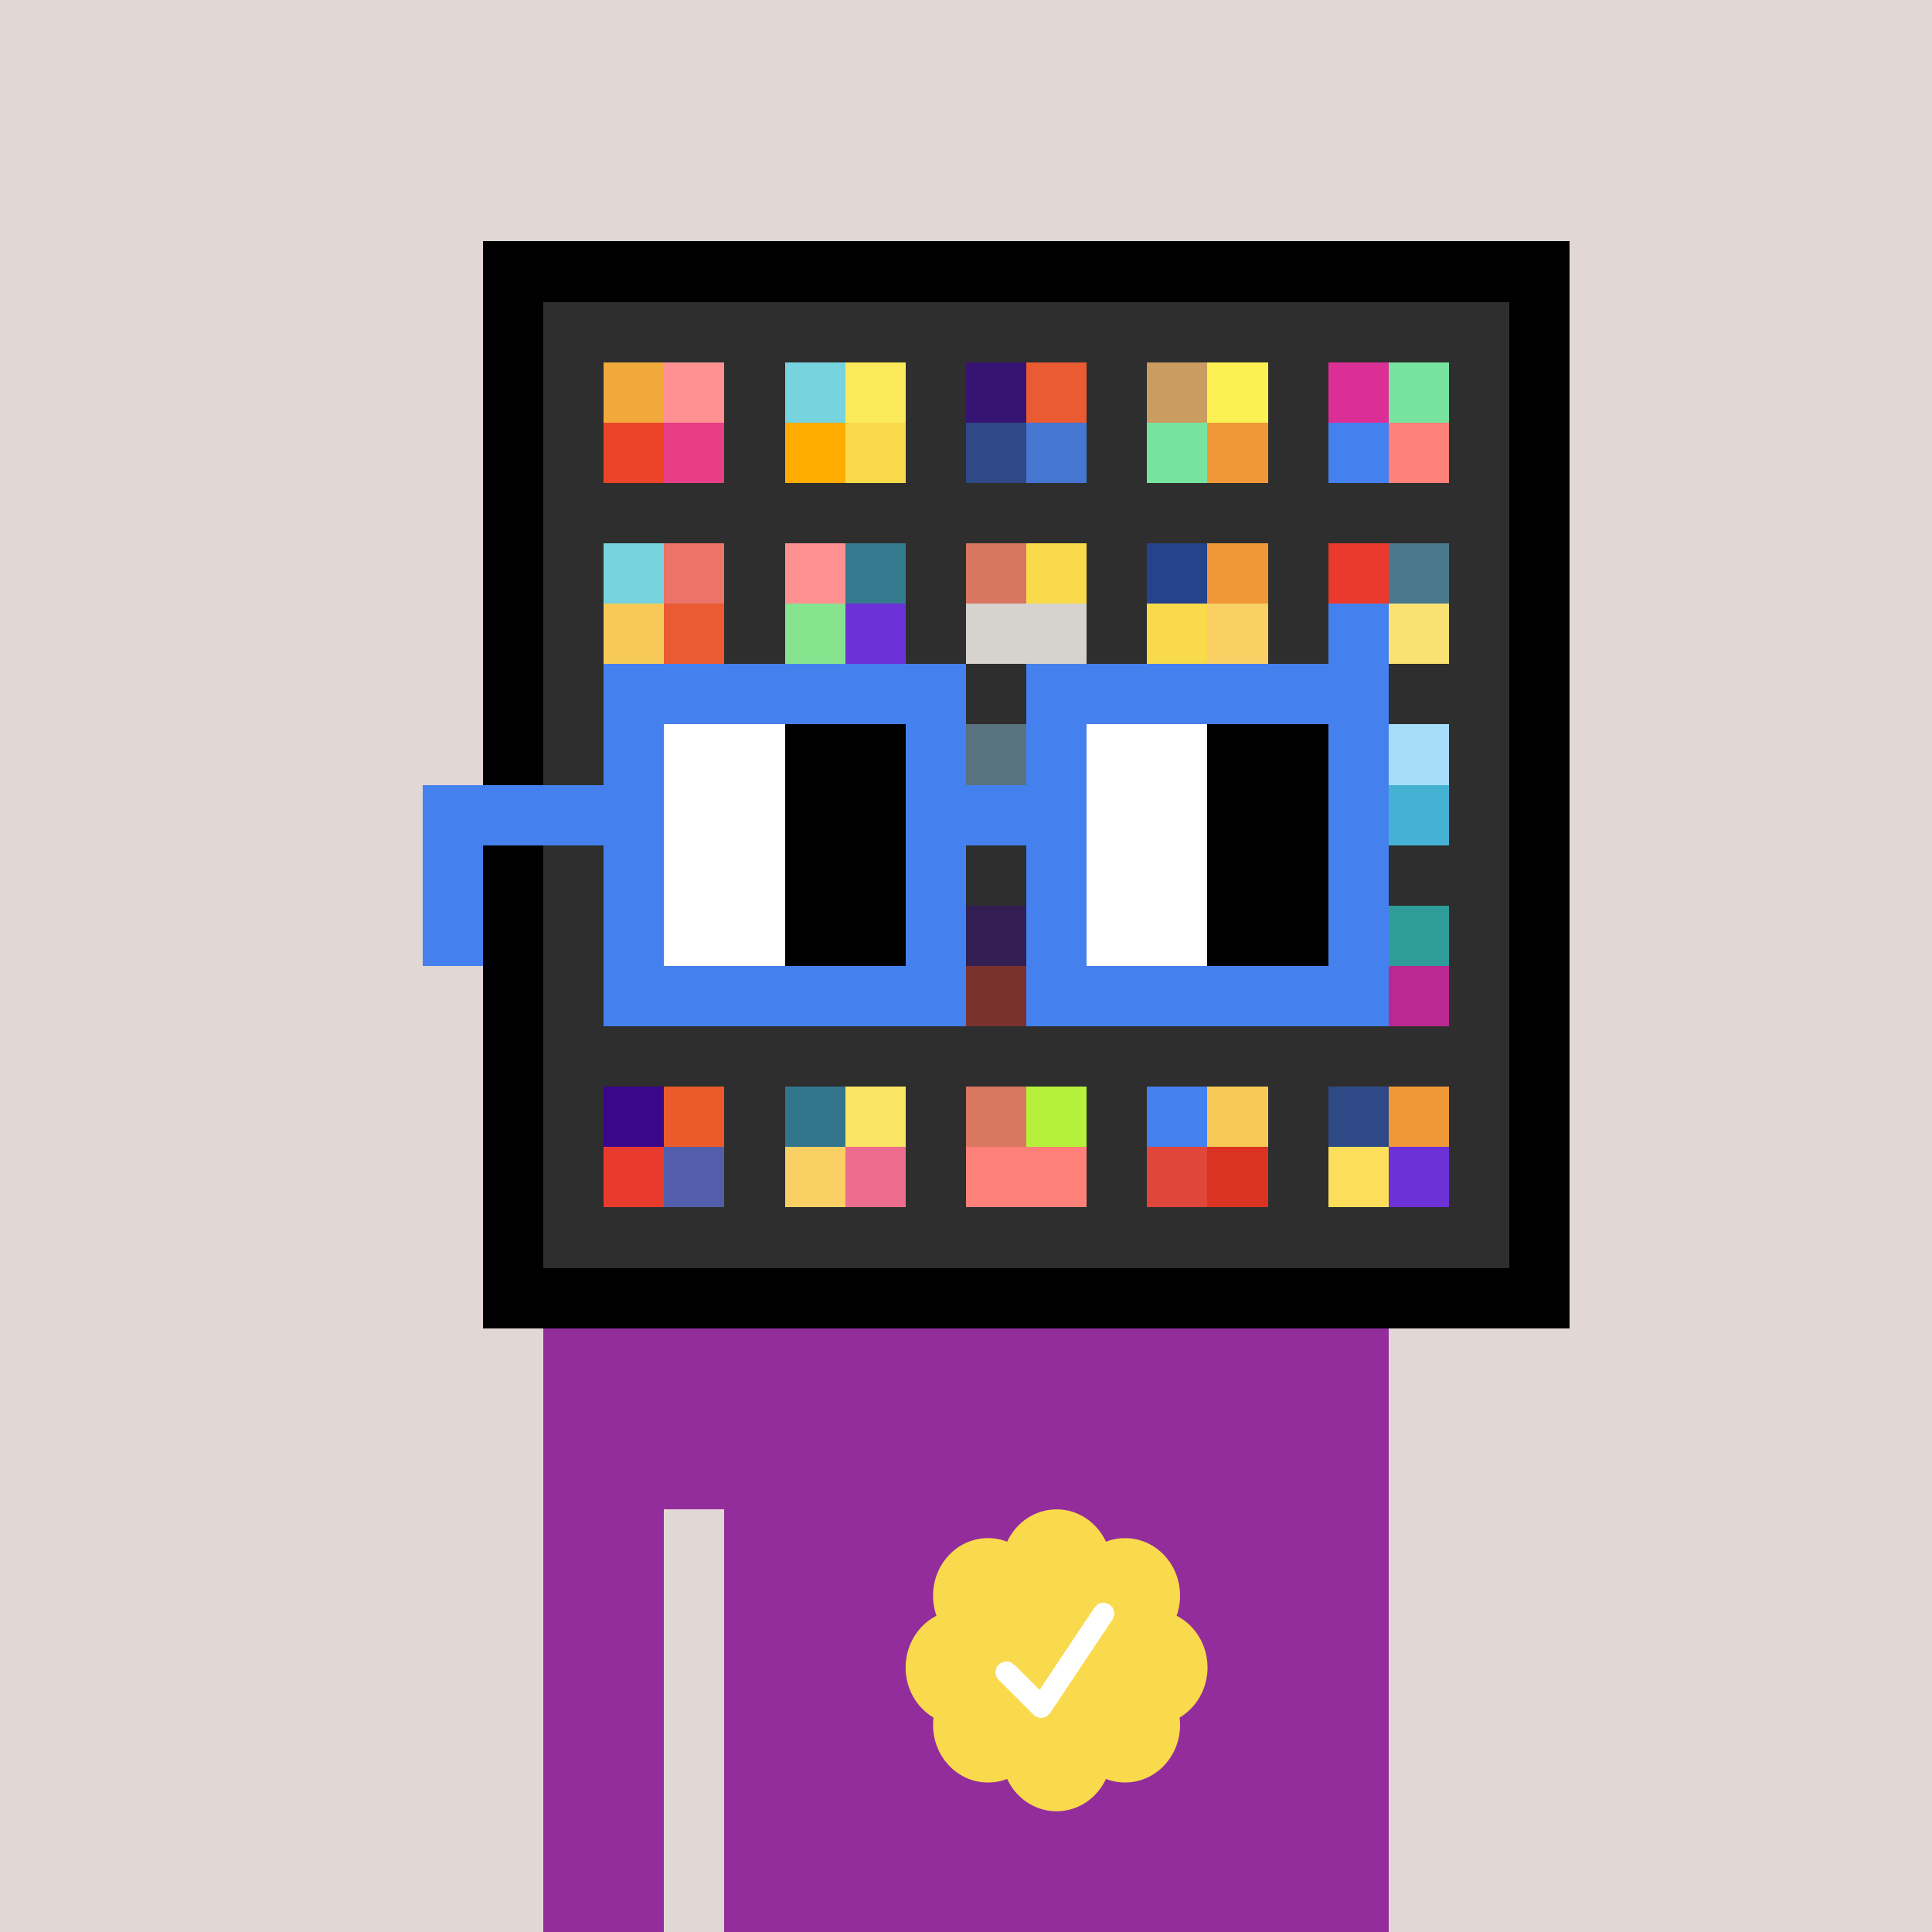 <svg xmlns="http://www.w3.org/2000/svg" viewBox="0 0 320 320" width="2000" height="2000" shape-rendering="crispEdges"><defs><style>.check{fill: #F9DA4D}</style></defs><path fill="#E1D7D5" d="M0 0h320v320H0z" /><path fill="#000000" d="M80 40h180v180H80z"/><path fill="#2E2E2E" d="M90 50h160v160H90z"/><path fill="#F2A93C" d="M100 60h10v10h-10z"/><path fill="#EB4429" d="M100 70h10v10h-10z"/><path fill="#FF9193" d="M110 60h10v10h-10z"/><path fill="#E73E85" d="M110 70h10v10h-10z"/><path fill="#77D3DE" d="M130 60h10v10h-10z"/><path fill="#FFAB00" d="M130 70h10v10h-10z"/><path fill="#FBEA5B" d="M140 60h10v10h-10z"/><path fill="#F9DA4A" d="M140 70h10v10h-10z"/><path fill="#371471" d="M160 60h10v10h-10z"/><path fill="#2E4985" d="M160 70h10v10h-10z"/><path fill="#EA5B33" d="M170 60h10v10h-10z"/><path fill="#4576D0" d="M170 70h10v10h-10z"/><path fill="#C99C5F" d="M190 60h10v10h-10z"/><path fill="#77E39F" d="M190 70h10v10h-10z"/><path fill="#FCF153" d="M200 60h10v10h-10z"/><path fill="#F09837" d="M200 70h10v10h-10z"/><path fill="#DB2F96" d="M220 60h10v10h-10z"/><path fill="#4581EE" d="M220 70h10v10h-10z"/><path fill="#77E39F" d="M230 60h10v10h-10z"/><path fill="#FF8079" d="M230 70h10v10h-10z"/><path fill="#77D3DE" d="M100 90h10v10h-10z"/><path fill="#F7CA57" d="M100 100h10v10h-10z"/><path fill="#EC7368" d="M110 90h10v10h-10z"/><path fill="#EA5B33" d="M110 100h10v10h-10z"/><path fill="#FF9193" d="M130 90h10v10h-10z"/><path fill="#86E48E" d="M130 100h10v10h-10z"/><path fill="#367A8F" d="M140 90h10v10h-10z"/><path fill="#6C31D7" d="M140 100h10v10h-10z"/><path fill="#D97661" d="M160 90h10v10h-10z"/><path fill="#D6D3CE" d="M160 100h10v10h-10z"/><path fill="#F9DA4A" d="M170 90h10v10h-10z"/><path fill="#D6D3CE" d="M170 100h10v10h-10z"/><path fill="#25438C" d="M190 90h10v10h-10z"/><path fill="#F9DA4A" d="M190 100h10v10h-10z"/><path fill="#F09837" d="M200 90h10v10h-10z"/><path fill="#FAD064" d="M200 100h10v10h-10z"/><path fill="#EA3A2D" d="M220 90h10v10h-10z"/><path fill="#4581EE" d="M220 100h10v10h-10z"/><path fill="#49788D" d="M230 90h10v10h-10z"/><path fill="#FAE272" d="M230 100h10v10h-10z"/><path fill="#9AD9FB" d="M160 120h10v10h-10z"/><path fill="#A7DDF9" d="M230 120h10v10h-10z"/><path fill="#45B2D3" d="M230 130h10v10h-10z"/><path fill="#3B088C" d="M160 150h10v10h-10z"/><path fill="#EA3A2D" d="M160 160h10v10h-10z"/><path fill="#2E9D9A" d="M230 150h10v10h-10z"/><path fill="#BB2891" d="M230 160h10v10h-10z"/><path fill="#3B088C" d="M100 180h10v10h-10z"/><path fill="#EA3A2D" d="M100 190h10v10h-10z"/><path fill="#EB5A2A" d="M110 180h10v10h-10z"/><path fill="#525EAA" d="M110 190h10v10h-10z"/><path fill="#33758D" d="M130 180h10v10h-10z"/><path fill="#FAD064" d="M130 190h10v10h-10z"/><path fill="#FAE663" d="M140 180h10v10h-10z"/><path fill="#ED6D8E" d="M140 190h10v10h-10z"/><path fill="#D97760" d="M160 180h10v10h-10z"/><path fill="#FF8079" d="M160 190h10v10h-10z"/><path fill="#B5F13B" d="M170 180h10v10h-10z"/><path fill="#FF8079" d="M170 190h10v10h-10z"/><path fill="#4581EE" d="M190 180h10v10h-10z"/><path fill="#E04639" d="M190 190h10v10h-10z"/><path fill="#F7CA57" d="M200 180h10v10h-10z"/><path fill="#DA3321" d="M200 190h10v10h-10z"/><path fill="#2E4985" d="M220 180h10v10h-10z"/><path fill="#FCDE5B" d="M220 190h10v10h-10z"/><path fill="#F09837" d="M230 180h10v10h-10z"/><path fill="#6C31D7" d="M230 190h10v10h-10z"/><path fill="#922D9B" d="M90 220h20v100H90V220Zm20 0h10v30h-10v-30Zm10 0h110v100H120V220Z"/><path class="check" shape-rendering="geometricPrecision" d="M200 276.191c0-3.762-2.083-7.024-5.114-8.572a9.97 9.97 0 0 0 .567-3.333c0-5.262-4.072-9.519-9.091-9.519-1.118 0-2.19.199-3.18.595-1.472-3.184-4.586-5.362-8.181-5.362-3.595 0-6.704 2.184-8.182 5.357a8.604 8.604 0 0 0-3.182-.595c-5.023 0-9.09 4.262-9.09 9.524 0 1.176.198 2.295.565 3.333-3.028 1.548-5.112 4.805-5.112 8.572 0 3.559 1.862 6.661 4.624 8.299-.048.405-.077.81-.077 1.225 0 5.262 4.067 9.523 9.09 9.523 1.12 0 2.191-.204 3.179-.594 1.476 3.175 4.586 5.356 8.183 5.356 3.6 0 6.71-2.181 8.183-5.356.988.387 2.059.59 3.18.59 5.024 0 9.091-4.263 9.091-9.525 0-.413-.029-.818-.079-1.22 2.757-1.637 4.626-4.739 4.626-8.296v-.002Z" /><path fill="#fff" d="m184.249 268.252-10.319 15.476a1.785 1.785 0 0 1-2.478.496l-.274-.224-5.75-5.75a1.784 1.784 0 1 1 2.524-2.524l4.214 4.207 9.106-13.666a1.787 1.787 0 0 1 2.476-.493 1.784 1.784 0 0 1 .501 2.476v.002Z"/><path fill="#2E2E2E" fill-opacity=".6" d="M160 120h10v50h-10z"/><path fill="#fff" d="M130 120h-20v10h20v-10Zm0 10h-20v10h20v-10Zm0 10h-20v10h20v-10Zm0 10h-20v10h20v-10Z"/><path fill="#000" d="M150 120h-20v10h20v-10Zm0 10h-20v10h20v-10Zm0 10h-20v10h20v-10Zm0 10h-20v10h20v-10Z"/><path fill="#fff" d="M200 120h-20v10h20v-10Zm0 10h-20v10h20v-10Zm0 10h-20v10h20v-10Zm0 10h-20v10h20v-10Z"/><path fill="#000" d="M220 120h-20v10h20v-10Zm0 10h-20v10h20v-10Zm0 10h-20v10h20v-10Zm0 10h-20v10h20v-10Z"/><path fill="#4581EE" d="M160 110h-60v10h60v-10Zm70 0h-60v10h60v-10Zm-120 10h-10v10h10v-10Zm50 0h-10v10h10v-10Zm20 0h-10v10h10v-10Zm50 0h-10v10h10v-10Zm0 10h-10v10h10v-10Zm-120 10h-10v10h10v-10Zm50 0h-10v10h10v-10Zm20 0h-10v10h10v-10Zm50 0h-10v10h10v-10Zm-150 0H70v10h10v-10Zm0 10H70v10h10v-10Zm30 0h-10v10h10v-10Zm50 0h-10v10h10v-10Zm20 0h-10v10h10v-10Zm50 0h-10v10h10v-10Zm-70 10h-60v10h60v-10Zm70 0h-60v10h60v-10Zm-120-30H70v10h40v-10Zm70 0h-30v10h30v-10Z"/></svg>